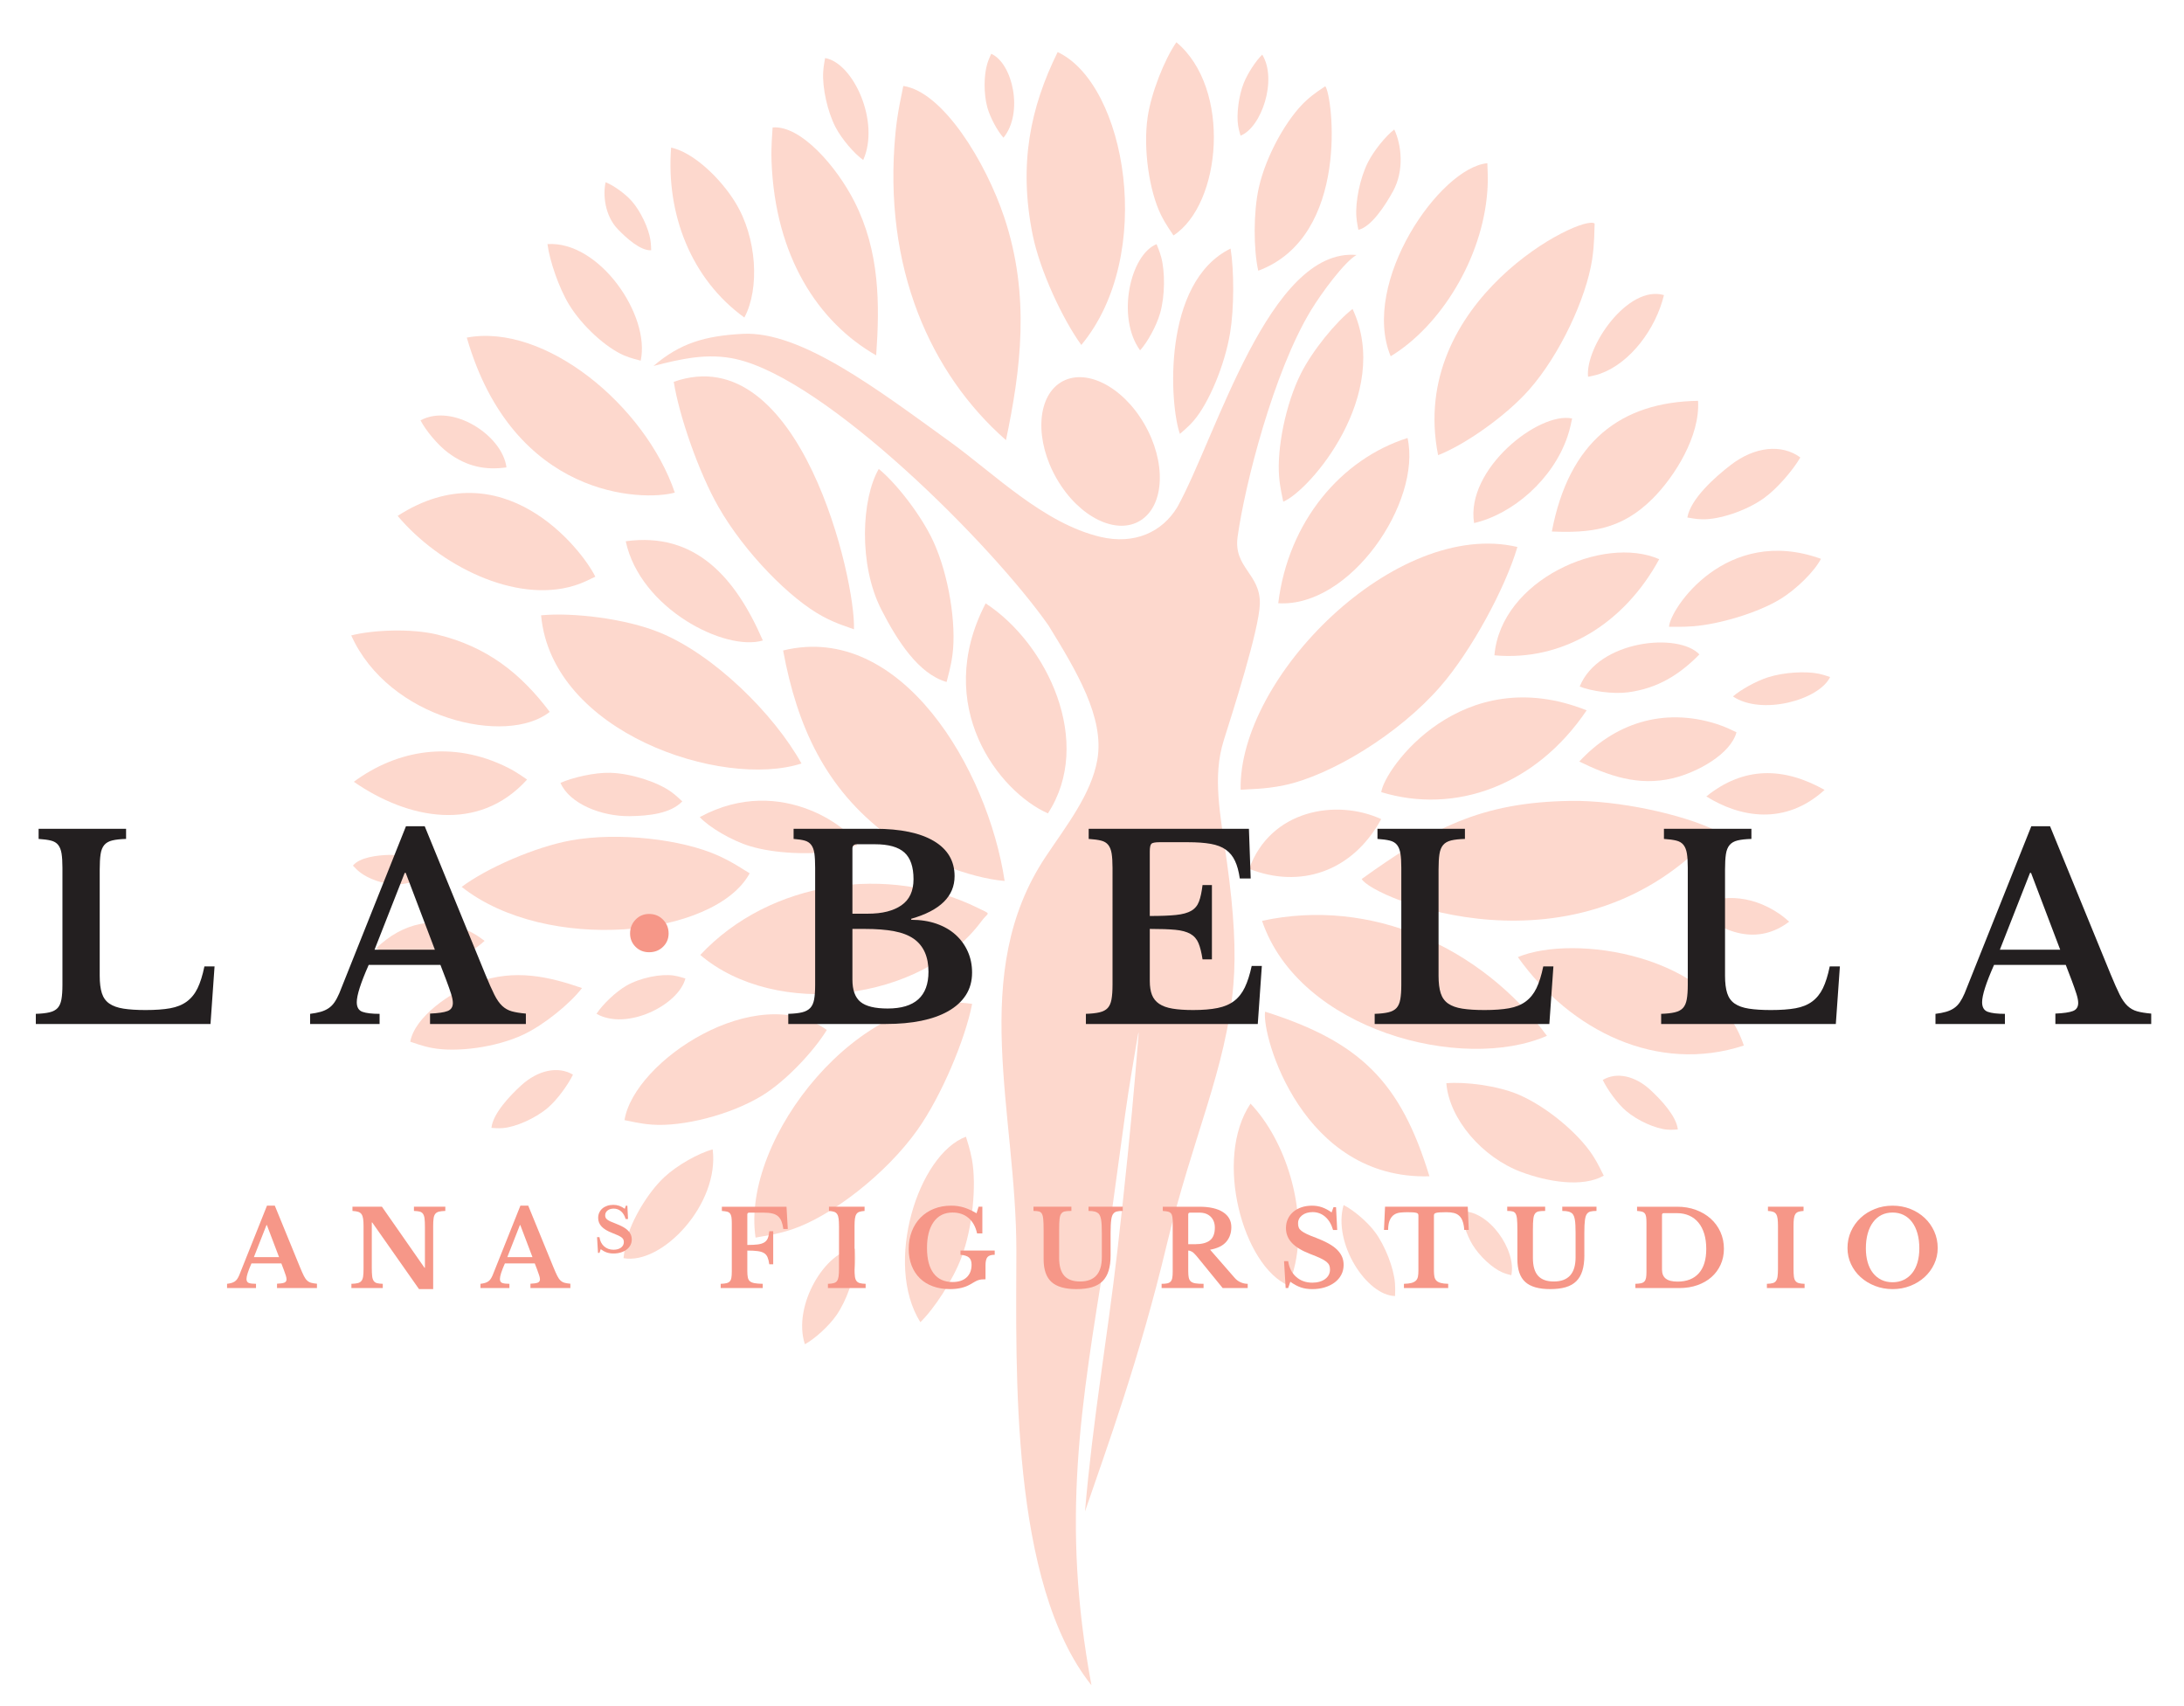 <?xml version="1.0" encoding="utf-8"?>
<!-- Generator: Adobe Illustrator 15.1.0, SVG Export Plug-In . SVG Version: 6.00 Build 0)  -->
<!DOCTYPE svg PUBLIC "-//W3C//DTD SVG 1.1//EN" "http://www.w3.org/Graphics/SVG/1.1/DTD/svg11.dtd">
<svg version="1.1" id="Layer_1" xmlns="http://www.w3.org/2000/svg" xmlns:xlink="http://www.w3.org/1999/xlink" x="0px" y="0px"
	 width="206.75px" height="161.5px" viewBox="0 0 206.75 161.5" enable-background="new 0 0 206.75 161.5" xml:space="preserve">
<path fill="#FDD8CD" d="M93.307,57.124c-5.063,9.736,1.271,17.839,5.895,19.881C103.574,70.286,99.146,60.928,93.307,57.124"/>
<path fill="#FDD8CD" d="M130.752,77.547c-4.236-1.943-10.488-0.889-12.5,4.707C123.027,84.147,128.01,82.581,130.752,77.547"/>
<path fill="#FDD8CD" d="M83.922,78.992c2.977,2.253,7.99,4.16,11.182,4.411c-1.583-10.544-9.775-24.569-20.969-21.821
	C75.469,68.833,78.178,74.645,83.922,78.992"/>
<path fill="#FDD8CD" d="M92.925,87.196c0.66-0.891,0.999-0.571-0.366-1.244c-8.43-4.151-19.628-2.641-26.268,4.457
	C73.438,96.488,87.255,94.875,92.925,87.196"/>
<path fill="#FDD8CD" d="M86.854,106.964c2.236-3.155,4.502-8.503,5.175-11.923c-10.451-1.601-21.923,12.691-20.502,22.128
	c0.627-0.137,1.88-0.253,3.467-0.785C78.65,115.16,83.854,111.197,86.854,106.964"/>
<path fill="#FDD8CD" d="M119.472,87.179c3.523,10.39,18.988,14.373,26.97,10.886C140.196,89.637,129.796,84.938,119.472,87.179"/>
<path fill="#FDD8CD" d="M116.448,31.521c0.387-2.331,0.384-5.9,0.046-7.99c-6.53,3.213-5.766,14.856-4.797,17.547
	c0.245-0.233,0.765-0.613,1.354-1.308C114.408,38.17,115.929,34.645,116.448,31.521"/>
<path fill="#FDD8CD" d="M136.34,65.007c2.94-3.374,6.153-9.314,7.307-13.223c-11.531-2.701-26.433,12.346-26.201,22.986
	c0.738-0.071,2.209-0.03,4.107-0.424C125.929,73.437,132.396,69.538,136.34,65.007"/>
<path fill="#FDD8CD" d="M135.317,111.363c-12.019,0.359-15.899-13.293-15.557-15.585
	C128.773,98.636,132.593,102.419,135.317,111.363"/>
<path fill="#FDD8CD" d="M70.979,80.103c-1.74-0.532-3.834-1.777-4.739-2.744c7.893-4.282,14.714,1.507,14.898,2.666
	c-0.37,0.093-1.092,0.335-2.063,0.515C76.838,80.957,73.312,80.819,70.979,80.103"/>
<path fill="#FDD8CD" d="M54.033,79.567c-3.376,0.613-7.968,2.623-10.328,4.398c8.014,6.344,23.961,4.792,27.265-1.287
	c-0.539-0.308-1.536-1.024-3.003-1.684C64.585,79.472,58.563,78.739,54.033,79.567"/>
<path fill="#FDD8CD" d="M88.339,51.225c-1.113-2.403-3.439-5.427-5.15-6.83c-1.634,2.829-1.935,9.059,0.245,13.321
	c1.504,2.938,3.514,6.09,6.176,6.849c0.103-0.467,0.4-1.362,0.56-2.6C90.544,59.118,89.833,54.451,88.339,51.225"/>
<path fill="#FDD8CD" d="M148.704,75.823c4.461-0.064,10.585,1.259,13.769,2.827c-13.073,14.667-32.719,6.3-33.564,4.566
	C135.521,78.475,140.087,75.942,148.704,75.823"/>
<path fill="#FDD8CD" d="M150.201,67.25c-11.823-4.703-19.154,5.523-19.442,7.745C137.745,77.124,145.372,74.403,150.201,67.25"/>
<path fill="#FDD8CD" d="M119.161,17.789c-0.511,2.305-0.503,5.809-0.048,7.841c8.751-3.253,7.041-16.628,6.345-17.467
	c-0.328,0.239-1.017,0.639-1.797,1.351C121.861,11.155,119.849,14.696,119.161,17.789"/>
<path fill="#FDD8CD" d="M68.003,47.972c-1.848-3.246-3.698-8.54-4.222-11.824C75.79,31.916,81.045,55.07,80.839,59.58
	c-0.529-0.213-1.589-0.494-2.923-1.205C74.838,56.735,70.486,52.326,68.003,47.972"/>
<path fill="#FDD8CD" d="M72.174,103.706c2.26-1.385,4.896-4.226,6.097-6.198c-6.644-4.751-18.268,2.945-19.151,8.539
	c0.474,0.078,1.391,0.338,2.631,0.427C64.605,106.681,69.144,105.57,72.174,103.706"/>
<path fill="#FDD8CD" d="M70.466,30.062c1.461-2.73,1.204-7.555-0.867-10.917c-1.429-2.317-3.991-4.736-6.068-5.171
	C63.046,20.301,65.44,26.43,70.466,30.062"/>
<path fill="#FDD8CD" d="M131.649,33.729c-2.874-6.975,4.653-17.863,9.152-18.277c0.003,0.474,0.091,1.401-0.001,2.639
	C140.336,24.523,136.328,30.893,131.649,33.729"/>
<path fill="#FDD8CD" d="M141.47,62.042c0.61-7.145,10.306-11.423,15.601-9.102C153.768,59.017,147.97,62.629,141.47,62.042"/>
<path fill="#FDD8CD" d="M154.132,65.542c-1.445,0.192-3.473-0.109-4.589-0.541c1.764-4.398,9.349-5.157,11.332-3.044
	C158.981,63.884,156.921,65.168,154.132,65.542"/>
<path fill="#FDD8CD" d="M143.742,103.624c-1.987-0.846-5.031-1.225-6.825-1.071c0.286,3.417,3.418,7.022,7.063,8.392
	c2.513,0.943,5.832,1.504,7.841,0.359c-0.195-0.359-0.508-1.107-1.091-1.989C149.39,107.28,146.405,104.755,143.742,103.624"/>
<path fill="#FDD8CD" d="M59.236,51.243c1.368,6.39,9.41,10.462,12.979,9.394C69.615,54.634,65.796,50.335,59.236,51.243"/>
<path fill="#FDD8CD" d="M62.469,59.89c-3.278-1.346-8.298-1.922-11.247-1.636c1.02,11.139,17.164,16.445,24.651,14.028
	C73.248,67.567,67.575,61.981,62.469,59.89"/>
<path fill="#FDD8CD" d="M95.232,41.67c1.388-6.649,2.328-13.636-0.165-21.099c-1.733-5.187-5.779-11.875-9.557-12.435
	c-0.138,0.807-0.539,2.359-0.742,4.474C83.556,25.321,88.094,35.403,95.232,41.67"/>
<path fill="#FDD8CD" d="M97.75,22.198c0.692,3.45,2.863,8.046,4.612,10.462c7.07-8.505,4.254-24.693-2.239-27.73
	C97.536,10.179,96.416,15.535,97.75,22.198"/>
<path fill="#FDD8CD" d="M82.945,33.645c0.342-4.828,0.347-9.819-2.064-14.564c-1.674-3.299-5.086-7.253-7.741-7.013
	c-0.023,0.579-0.156,1.719-0.101,3.216C73.379,24.275,77.441,30.495,82.945,33.645"/>
<path fill="#FDD8CD" d="M49.563,97.941c1.938-0.917,4.391-2.909,5.534-4.399c-3.084-1.064-6.345-1.857-9.978-0.523
	c-2.524,0.932-5.858,3.263-6.282,5.603c0.373,0.11,1.089,0.41,2.08,0.595C43.203,99.651,46.959,99.175,49.563,97.941"/>
<path fill="#FDD8CD" d="M57.763,73.164c-1.473-0.041-3.555,0.442-4.706,0.952c0.854,1.978,3.878,3.184,6.546,3.152
	c1.842-0.024,3.885-0.247,4.987-1.399c-0.198-0.169-0.551-0.547-1.107-0.939C62.201,74.029,59.741,73.218,57.763,73.164"/>
<path fill="#FDD8CD" d="M165.082,98.985c-2.867-8.686-16.111-10.584-21.393-8.373C148.713,97.649,156.911,101.651,165.082,98.985"/>
<path fill="#FDD8CD" d="M37.643,48.841c9.911-6.385,17.391,3.077,18.714,5.757c-0.361,0.154-1.038,0.552-2.008,0.849
	C48.76,57.156,41.586,53.529,37.643,48.841"/>
<path fill="#FDD8CD" d="M44.19,31.962c4.407,15.257,16.68,15.511,19.691,14.675C61.086,38.414,51.604,30.567,44.19,31.962"/>
<path fill="#FDD8CD" d="M41.385,60.075c-2.452-0.592-6.067-0.445-8.135,0.083c3.563,7.941,14.706,10.476,18.791,7.239
	C49.323,63.78,46.121,61.22,41.385,60.075"/>
<path fill="#FDD8CD" d="M144.735,36.92c-2.185,2.465-6.045,5.182-8.596,6.172c-2.92-14.659,13.745-22.923,14.819-21.923
	c-0.037,0.616,0.001,1.834-0.239,3.412C150.162,28.214,147.667,33.609,144.735,36.92"/>
<path fill="#FDD8CD" d="M146.907,50.32c3.591,0.147,6.57-0.126,9.566-3.139c2.082-2.092,4.482-5.919,4.275-9.233
	C153.459,38.057,148.528,41.786,146.907,50.32"/>
<path fill="#FDD8CD" d="M33.493,74.014c5.14,3.557,11.806,4.876,16.404-0.212c-0.322-0.204-0.919-0.67-1.797-1.114
	C42.822,70.031,37.581,71.001,33.493,74.014"/>
<path fill="#FDD8CD" d="M160.279,85.913c2.862,2.517,6.121,3.596,9.093,1.346c-0.169-0.137-0.48-0.44-0.947-0.758
	C165.617,84.605,162.673,84.658,160.279,85.913"/>
<path fill="#FDD8CD" d="M149.505,72.098c2.676,1.3,5.53,2.379,8.87,1.579c2.32-0.558,5.461-2.289,6.01-4.351
	c-0.326-0.136-0.943-0.486-1.817-0.765C157.336,66.878,152.727,68.61,149.505,72.098"/>
<path fill="#FDD8CD" d="M168.479,56.751c1.601-0.962,3.314-2.691,3.902-3.847c-8.952-3.222-14.286,4.721-14.381,6.436
	c0.415-0.008,1.24,0.033,2.305-0.05C162.754,59.096,166.333,58.042,168.479,56.751"/>
<path fill="#FDD8CD" d="M59.285,93.324c-0.998,0.578-2.244,1.776-2.815,2.655c2.84,1.625,7.752-0.808,8.413-3.34
	c-0.198-0.052-0.578-0.199-1.101-0.281C62.58,92.178,60.625,92.552,59.285,93.324"/>
<path fill="#FDD8CD" d="M123.162,35.346c1.092-2.167,3.293-4.865,4.88-6.096c3.78,8.093-4.045,17.21-6.561,18.244
	c-0.073-0.43-0.303-1.254-0.394-2.388C120.871,42.491,121.695,38.249,123.162,35.346"/>
<path fill="#FDD8CD" d="M117.74,7.868c0.367-0.925,1.157-2.123,1.75-2.697c1.455,2.367-0.064,6.891-2.052,7.672
	c-0.044-0.169-0.158-0.488-0.23-0.941C117.046,10.86,117.246,9.109,117.74,7.868"/>
<path fill="#FDD8CD" d="M108.647,11.058c0.341-2.281,1.582-5.417,2.716-7.058c5.233,4.359,4.284,15.328-0.275,18.29
	c-0.216-0.352-0.714-0.995-1.188-1.954C108.813,18.124,108.194,14.119,108.647,11.058"/>
<path fill="#FDD8CD" d="M42.406,42.85c-0.951-0.71-2.099-2.088-2.597-3.053c3.041-1.647,7.758,1.426,8.135,4.454
	C46.015,44.517,44.243,44.222,42.406,42.85"/>
<path fill="#FDD8CD" d="M35.636,89.752c2.679,1.989,6.991,2.268,10.239-0.676c-0.21-0.142-0.597-0.466-1.161-0.766
	C41.331,86.508,38.088,87.39,35.636,89.752"/>
<path fill="#FDD8CD" d="M121.006,57.11c6.821,0.428,13.588-9.575,12.241-15.644C126.971,43.457,121.958,49.358,121.006,57.11"/>
<path fill="#FDD8CD" d="M139.544,49.521c-0.813-5.112,6.134-10.578,9.282-9.902c-0.076,0.308-0.171,0.927-0.438,1.707
	C147.009,45.39,143.213,48.67,139.544,49.521"/>
<path fill="#FDD8CD" d="M129.488,15.387c0.562-1.12,1.689-2.504,2.501-3.128c0.674,1.409,0.973,3.862-0.117,5.849
	c-0.754,1.366-2.054,3.367-3.28,3.651c-0.035-0.225-0.148-0.665-0.191-1.263C128.299,19.114,128.732,16.893,129.488,15.387"/>
<path fill="#FDD8CD" d="M161.531,75.402c3.17,1.976,7.443,2.796,11.194-0.619C168.838,72.594,165.058,72.552,161.531,75.402"/>
<path fill="#FDD8CD" d="M37.451,83.736c0.87,0.016,2.098-0.327,2.772-0.687c-0.515-1.336-1.846-2.151-3.42-2.111
	c-1.088,0.031-2.751,0.221-3.393,1.013c0.116,0.11,0.327,0.365,0.658,0.625C34.829,83.182,36.286,83.715,37.451,83.736"/>
<path fill="#FDD8CD" d="M157.519,27.938c-3.409-1-7.469,4.892-7.184,7.731c0.214-0.054,0.637-0.103,1.178-0.298
	C154.324,34.361,156.743,31.157,157.519,27.938"/>
<path fill="#FDD8CD" d="M53.865,28.829c-0.942-1.545-1.829-4.108-2.039-5.719c4.883-0.335,9.766,6.722,8.826,11.035
	c-0.285-0.09-0.864-0.192-1.581-0.499C57.415,32.94,55.125,30.902,53.865,28.829"/>
<path fill="#FDD8CD" d="M51.846,104.891c0.904-0.766,1.934-2.197,2.395-3.151c-1.409-0.836-3.309-0.437-4.899,1.014
	c-1.095,1.002-2.68,2.677-2.82,4.025c0.198,0.006,0.579,0.062,1.091,0.019C48.789,106.702,50.634,105.914,51.846,104.891"/>
<path fill="#FDD8CD" d="M167.363,64.123c-1.117,0.358-2.586,1.179-3.311,1.812c2.674,1.807,8.117,0.374,9.197-1.836
	c-0.197-0.059-0.566-0.208-1.093-0.319C170.942,63.528,168.866,63.643,167.363,64.123"/>
<path fill="#FDD8CD" d="M166.95,47.187c1.271-0.898,2.777-2.669,3.481-3.878c-1.773-1.304-4.322-1.028-6.569,0.696
	c-1.546,1.188-3.807,3.211-4.129,4.989c0.259,0.032,0.755,0.158,1.436,0.171C162.732,49.193,165.247,48.391,166.95,47.187"/>
<path fill="#FDD8CD" d="M93.471,10.182c0.27,0.965,0.96,2.233,1.523,2.855c1.91-2.324,0.894-7.026-1.157-7.945
	c-0.069,0.17-0.238,0.49-0.376,0.946C93.137,7.09,93.109,8.884,93.471,10.182"/>
<path fill="#FDD8CD" d="M59.813,19.049c-0.633-0.722-1.752-1.512-2.484-1.796c-0.268,1.23-0.057,3.171,1.139,4.426
	c0.824,0.865,2.181,2.084,3.176,2.013c-0.013-0.181-0.005-0.542-0.079-1.008C61.395,21.609,60.662,20.019,59.813,19.049"/>
<path fill="#FDD8CD" d="M62.896,111.437c1.206-1.125,3.256-2.274,4.57-2.619c0.657,5.194-4.8,10.965-8.439,10.295
	c0.05-0.314,0.09-0.938,0.289-1.732C59.773,115.556,61.278,112.949,62.896,111.437"/>
<path fill="#FDD8CD" d="M130.156,116.63c-0.732-0.984-2.067-2.102-2.964-2.541c-1.041,3.64,2.21,8.57,4.872,8.612
	c-0.001-0.233,0.039-0.688-0.014-1.286C131.927,120.04,131.142,117.949,130.156,116.63"/>
<path fill="#FDD8CD" d="M118.382,104.484c-3.517,5.24-0.694,15.406,3.618,17.233c0.114-0.38,0.408-1.093,0.618-2.101
	C123.705,114.438,121.764,108.049,118.382,104.484"/>
<path fill="#FDD8CD" d="M91.011,119.063c-0.797,2.111-2.555,4.824-3.885,6.113c-3.475-5.535-0.219-15.869,4.317-17.56
	c0.106,0.391,0.386,1.141,0.574,2.186C92.448,112.209,92.081,116.228,91.011,119.063"/>
<path fill="#FDD8CD" d="M79.175,124.527c-0.728,1.04-2.066,2.246-2.98,2.737c-1.2-3.682,1.99-8.881,4.743-9.044
	c0.007,0.239,0.064,0.702,0.03,1.318C80.887,120.956,80.147,123.13,79.175,124.527"/>
<path fill="#FDD8CD" d="M139.382,117.817c-0.512-0.85-0.993-2.252-1.104-3.134c2.648-0.187,5.303,3.684,4.792,6.046
	c-0.155-0.045-0.472-0.105-0.859-0.272C141.309,120.07,140.067,118.955,139.382,117.817"/>
<path fill="#FDD8CD" d="M153.931,105.173c-0.832-0.709-1.78-2.043-2.204-2.93c1.296-0.776,3.048-0.406,4.508,0.944
	c1.009,0.931,2.47,2.49,2.597,3.742c-0.181,0.005-0.531,0.055-1.003,0.016C156.743,106.856,155.047,106.125,153.931,105.173"/>
<path fill="#FDD8CD" d="M79.107,12.061c0.593,1.127,1.769,2.493,2.61,3.085c1.609-3.592-0.921-9.189-3.609-9.65
	c-0.033,0.239-0.144,0.703-0.18,1.327C77.84,8.265,78.314,10.542,79.107,12.061"/>
<path fill="#FDD8CD" d="M109.824,29.645c-0.345,1.212-1.206,2.772-1.898,3.522c-2.262-3.125-0.938-9.047,1.562-10.052
	c0.082,0.223,0.278,0.647,0.439,1.238C110.295,25.723,110.291,28.019,109.824,29.645"/>
<path fill="#FDD8CD" d="M100.396,36.214c-2.282,1.446-2.434,5.539-0.342,9.143c2.094,3.607,5.641,5.357,7.926,3.91
	c2.28-1.445,2.435-5.536,0.341-9.141S102.682,34.771,100.396,36.214 M128.419,24.139c-1.14,0.643-3.312,3.587-4.324,5.254
	c-3.532,5.829-6.251,16.488-6.937,21.434c-0.401,2.926,2.171,3.482,2.106,6.339c-0.06,2.461-2.662,10.521-3.414,12.921
	c-1.099,3.483-0.322,7.055,0.293,11.482c0.671,4.835,0.881,8.571,0.614,11.684c-0.682,7.996-3.866,14.373-6.319,24.646
	c-2.57,10.756-5.63,19.079-7.728,25.203c0.766-8.898,2.078-16.136,3.068-24.682c0.646-5.591,1.369-12.712,1.687-16.624
	c0.43-5.308,0.543-5.48-0.385,0.005c-0.745,4.407-1.515,11.198-2.411,16.788c-2.324,14.508-4.272,25.261-1.343,40.966
	c-7.729-9.691-7.126-29.927-7.111-41.102c0.019-13.122-4.599-26.29,2.785-37.36c1.947-2.921,4.313-5.905,4.882-9.177
	c0.69-3.979-1.978-8.394-4.631-12.712c-5.443-7.746-21.024-23.281-29.562-25.206c-2.706-0.61-5.239-0.019-7.826,0.651
	c2.518-2.171,4.904-2.854,8.434-3.042c5.517-0.295,12.77,5.261,19.634,10.216c4.162,3.002,8.859,7.736,14.248,9.007
	c3.205,0.753,5.832-0.439,7.272-2.818C115.164,41.312,120.148,23.421,128.419,24.139"/>
<g>
	<path fill="#F69788" d="M59.647,88.376c0-0.512,0.172-0.948,0.516-1.308c0.344-0.36,0.771-0.54,1.284-0.54
		c0.528,0,0.968,0.18,1.32,0.54c0.352,0.36,0.528,0.796,0.528,1.308c0,0.496-0.176,0.917-0.528,1.26
		c-0.353,0.344-0.792,0.516-1.32,0.516c-0.512,0-0.94-0.172-1.284-0.516C59.819,89.292,59.647,88.872,59.647,88.376z"/>
</g>
<g>
	<path fill="#231F20" d="M19.927,96.944H3.391v-0.96c0.528-0.016,0.96-0.064,1.296-0.144c0.336-0.08,0.591-0.216,0.768-0.408
		c0.176-0.192,0.296-0.464,0.36-0.816c0.063-0.352,0.096-0.808,0.096-1.368V82.16c0-0.56-0.028-1.012-0.084-1.356
		c-0.056-0.344-0.164-0.616-0.324-0.816c-0.16-0.2-0.388-0.336-0.684-0.408c-0.296-0.072-0.684-0.124-1.164-0.156v-0.96h8.28v0.96
		c-0.544,0.016-0.98,0.064-1.308,0.144c-0.328,0.08-0.58,0.224-0.756,0.432s-0.292,0.496-0.348,0.864
		c-0.057,0.368-0.084,0.856-0.084,1.464v10.056c0,0.672,0.068,1.22,0.204,1.644c0.136,0.424,0.372,0.752,0.708,0.984
		c0.336,0.232,0.784,0.393,1.344,0.48c0.56,0.088,1.256,0.132,2.088,0.132c0.928,0,1.704-0.056,2.328-0.168s1.148-0.324,1.572-0.636
		s0.764-0.732,1.02-1.26c0.256-0.528,0.472-1.216,0.648-2.064h0.96L19.927,96.944z"/>
	<path fill="#231F20" d="M41.694,91.353h-6.792c-0.752,1.696-1.128,2.872-1.128,3.528c0,0.48,0.18,0.784,0.54,0.912
		s0.9,0.192,1.62,0.192v0.96h-6.576v-0.96c0.384-0.048,0.716-0.112,0.996-0.192c0.28-0.08,0.528-0.192,0.744-0.336
		c0.216-0.144,0.404-0.332,0.564-0.564c0.16-0.232,0.312-0.516,0.456-0.852l6.312-15.816h1.776l5.736,14.016
		c0.336,0.816,0.62,1.456,0.852,1.92c0.232,0.464,0.48,0.82,0.744,1.068c0.264,0.248,0.567,0.42,0.912,0.516
		c0.344,0.096,0.788,0.168,1.332,0.216v0.984H40.71V95.96c0.768-0.032,1.32-0.112,1.656-0.24c0.336-0.128,0.504-0.384,0.504-0.768
		c0-0.224-0.057-0.512-0.168-0.864c-0.112-0.352-0.264-0.784-0.456-1.296L41.694,91.353z M35.455,89.912h5.712l-2.76-7.272h-0.096
		L35.455,89.912z"/>
</g>
<g>
	<path fill="#231F20" d="M74.623,96.944v-0.96c0.544-0.016,0.98-0.064,1.308-0.144c0.328-0.08,0.584-0.216,0.768-0.408
		c0.184-0.192,0.308-0.464,0.372-0.816c0.063-0.352,0.096-0.808,0.096-1.368V82.16c0-0.56-0.024-1.012-0.072-1.356
		c-0.048-0.344-0.148-0.616-0.3-0.816c-0.152-0.2-0.36-0.336-0.624-0.408c-0.264-0.072-0.612-0.124-1.044-0.156v-0.96h7.704
		c2.416,0,4.276,0.388,5.58,1.164c1.304,0.776,1.956,1.884,1.956,3.324c0,1.904-1.368,3.249-4.104,4.032v0.096
		c0.879,0,1.676,0.124,2.388,0.372c0.712,0.249,1.316,0.597,1.812,1.044c0.496,0.448,0.88,0.977,1.152,1.584
		c0.271,0.608,0.408,1.272,0.408,1.992c0,0.816-0.196,1.528-0.588,2.136s-0.956,1.12-1.692,1.536c-1.424,0.8-3.384,1.2-5.88,1.2
		H74.623z M82.111,86.504c0.72,0,1.344-0.068,1.872-0.204c0.528-0.136,0.976-0.332,1.344-0.588c0.768-0.528,1.152-1.352,1.152-2.472
		c0-1.167-0.288-2.012-0.864-2.532c-0.576-0.52-1.504-0.78-2.784-0.78h-1.704c-0.288,0-0.432,0.136-0.432,0.408v6.168H82.111z
		 M84.031,95.48c2.576,0,3.864-1.16,3.864-3.48c0-1.424-0.464-2.464-1.392-3.12c-0.48-0.336-1.1-0.576-1.86-0.72
		c-0.76-0.144-1.692-0.216-2.796-0.216h-1.152v4.8c0,0.993,0.256,1.696,0.768,2.112S82.831,95.48,84.031,95.48z"/>
	<path fill="#231F20" d="M108.847,86.72c1.024,0,1.849-0.032,2.473-0.096s1.107-0.196,1.451-0.396
		c0.345-0.2,0.589-0.492,0.732-0.876c0.145-0.384,0.256-0.904,0.336-1.56h0.888v7.032h-0.888c-0.096-0.64-0.225-1.152-0.384-1.536
		c-0.16-0.384-0.416-0.676-0.769-0.876c-0.352-0.2-0.827-0.328-1.428-0.384c-0.6-0.056-1.403-0.084-2.412-0.084v4.944
		c0,0.512,0.068,0.944,0.204,1.296s0.364,0.636,0.685,0.852c0.319,0.216,0.743,0.369,1.271,0.456
		c0.528,0.088,1.176,0.132,1.944,0.132c0.912,0,1.684-0.064,2.315-0.192c0.632-0.127,1.156-0.352,1.572-0.672
		c0.416-0.32,0.752-0.748,1.008-1.284s0.472-1.212,0.648-2.028h0.96l-0.384,5.496h-16.272v-0.96c0.528-0.016,0.96-0.064,1.296-0.144
		s0.592-0.216,0.769-0.408c0.176-0.192,0.296-0.464,0.359-0.816c0.064-0.352,0.097-0.808,0.097-1.368V82.16
		c0-0.56-0.028-1.012-0.084-1.356c-0.057-0.344-0.165-0.616-0.324-0.816c-0.16-0.2-0.389-0.336-0.685-0.408
		c-0.296-0.072-0.684-0.124-1.164-0.156v-0.96h15.169l0.168,4.704h-1.032c-0.097-0.672-0.248-1.228-0.456-1.668
		s-0.496-0.792-0.864-1.056s-0.844-0.448-1.428-0.552s-1.3-0.156-2.148-0.156h-2.712c-0.416,0-0.672,0.052-0.768,0.156
		c-0.097,0.104-0.145,0.348-0.145,0.732V86.72z"/>
	<path fill="#231F20" d="M146.671,96.944h-16.536v-0.96c0.528-0.016,0.96-0.064,1.296-0.144s0.592-0.216,0.769-0.408
		c0.176-0.192,0.296-0.464,0.359-0.816c0.064-0.352,0.097-0.808,0.097-1.368V82.16c0-0.56-0.028-1.012-0.084-1.356
		c-0.057-0.344-0.165-0.616-0.324-0.816c-0.16-0.2-0.389-0.336-0.685-0.408c-0.296-0.072-0.684-0.124-1.164-0.156v-0.96h8.28v0.96
		c-0.544,0.016-0.98,0.064-1.308,0.144c-0.328,0.08-0.58,0.224-0.756,0.432c-0.177,0.208-0.292,0.496-0.349,0.864
		c-0.056,0.368-0.084,0.856-0.084,1.464v10.056c0,0.672,0.068,1.22,0.204,1.644c0.136,0.424,0.372,0.752,0.708,0.984
		c0.336,0.232,0.784,0.393,1.344,0.48c0.561,0.088,1.256,0.132,2.089,0.132c0.928,0,1.703-0.056,2.327-0.168
		s1.148-0.324,1.572-0.636s0.764-0.732,1.021-1.26c0.256-0.528,0.472-1.216,0.647-2.064h0.96L146.671,96.944z"/>
	<path fill="#231F20" d="M173.79,96.944h-16.536v-0.96c0.528-0.016,0.96-0.064,1.296-0.144s0.592-0.216,0.769-0.408
		c0.176-0.192,0.296-0.464,0.359-0.816c0.064-0.352,0.097-0.808,0.097-1.368V82.16c0-0.56-0.028-1.012-0.084-1.356
		c-0.057-0.344-0.165-0.616-0.324-0.816c-0.16-0.2-0.389-0.336-0.685-0.408c-0.296-0.072-0.684-0.124-1.164-0.156v-0.96h8.28v0.96
		c-0.544,0.016-0.98,0.064-1.308,0.144c-0.328,0.08-0.58,0.224-0.756,0.432c-0.177,0.208-0.292,0.496-0.349,0.864
		c-0.056,0.368-0.084,0.856-0.084,1.464v10.056c0,0.672,0.068,1.22,0.204,1.644c0.136,0.424,0.372,0.752,0.708,0.984
		c0.336,0.232,0.784,0.393,1.344,0.48c0.561,0.088,1.256,0.132,2.089,0.132c0.928,0,1.703-0.056,2.327-0.168
		s1.148-0.324,1.572-0.636s0.764-0.732,1.021-1.26c0.256-0.528,0.472-1.216,0.647-2.064h0.96L173.79,96.944z"/>
	<path fill="#231F20" d="M195.559,91.353h-6.792c-0.753,1.696-1.129,2.872-1.129,3.528c0,0.48,0.181,0.784,0.54,0.912
		c0.36,0.128,0.9,0.192,1.62,0.192v0.96h-6.575v-0.96c0.384-0.048,0.716-0.112,0.995-0.192c0.28-0.08,0.528-0.192,0.744-0.336
		c0.216-0.144,0.404-0.332,0.564-0.564c0.159-0.232,0.312-0.516,0.456-0.852l6.312-15.816h1.776l5.736,14.016
		c0.336,0.816,0.619,1.456,0.852,1.92c0.231,0.464,0.479,0.82,0.744,1.068c0.264,0.248,0.567,0.42,0.912,0.516
		c0.344,0.096,0.788,0.168,1.332,0.216v0.984h-9.072V95.96c0.768-0.032,1.32-0.112,1.656-0.24c0.336-0.128,0.504-0.384,0.504-0.768
		c0-0.224-0.057-0.512-0.168-0.864c-0.112-0.352-0.265-0.784-0.456-1.296L195.559,91.353z M189.318,89.912h5.712l-2.76-7.272h-0.097
		L189.318,89.912z"/>
</g>
<g>
	<path fill="#F69788" d="M70.745,120.334c0,0.253,0.017,0.458,0.05,0.615c0.033,0.157,0.102,0.277,0.205,0.36
		c0.104,0.083,0.25,0.142,0.44,0.175s0.445,0.053,0.765,0.06v0.4h-3.98v-0.4c0.22-0.007,0.4-0.027,0.54-0.06
		c0.14-0.033,0.247-0.09,0.32-0.17s0.124-0.193,0.15-0.34c0.027-0.146,0.04-0.336,0.04-0.57v-4.62c0-0.233-0.012-0.421-0.035-0.565
		c-0.023-0.143-0.069-0.256-0.135-0.34c-0.067-0.083-0.162-0.14-0.285-0.17c-0.123-0.03-0.285-0.052-0.485-0.065v-0.4h6.12
		l0.12,2.11h-0.42c-0.04-0.287-0.098-0.528-0.175-0.725s-0.185-0.356-0.325-0.48c-0.14-0.124-0.32-0.211-0.54-0.265
		c-0.22-0.053-0.49-0.08-0.81-0.08h-1.38c-0.12,0-0.18,0.057-0.18,0.17v2.89c0.406,0,0.738-0.017,0.995-0.05
		c0.256-0.033,0.461-0.099,0.615-0.195c0.153-0.096,0.263-0.228,0.33-0.395c0.066-0.167,0.113-0.386,0.14-0.66h0.37v3.13h-0.37
		c-0.04-0.28-0.097-0.505-0.17-0.675c-0.073-0.17-0.185-0.3-0.335-0.39c-0.15-0.09-0.352-0.152-0.605-0.185s-0.577-0.05-0.97-0.05
		V120.334z"/>
	<path fill="#F69788" d="M81.945,121.944h-3.57v-0.4c0.227-0.007,0.408-0.028,0.545-0.065s0.242-0.105,0.315-0.205
		c0.073-0.1,0.123-0.242,0.15-0.425c0.026-0.183,0.04-0.431,0.04-0.745v-4.02c0-0.28-0.012-0.512-0.035-0.695
		c-0.023-0.183-0.068-0.328-0.135-0.435c-0.067-0.106-0.162-0.181-0.285-0.225c-0.124-0.043-0.289-0.072-0.495-0.085v-0.4h3.37v0.4
		c-0.207,0.013-0.372,0.042-0.495,0.085s-0.218,0.118-0.285,0.225c-0.066,0.107-0.111,0.252-0.135,0.435
		c-0.023,0.184-0.035,0.415-0.035,0.695v4.02c0,0.313,0.012,0.562,0.035,0.745c0.023,0.184,0.073,0.325,0.15,0.425
		s0.183,0.168,0.32,0.205s0.318,0.058,0.545,0.065V121.944z"/>
	<path fill="#F69788" d="M89.935,122.044c-0.6,0-1.142-0.088-1.625-0.265s-0.894-0.43-1.23-0.76c-0.336-0.33-0.597-0.73-0.78-1.2
		c-0.184-0.47-0.275-0.998-0.275-1.585c0-0.606,0.098-1.162,0.295-1.665c0.196-0.503,0.471-0.935,0.825-1.295
		s0.777-0.638,1.27-0.835c0.494-0.197,1.04-0.295,1.64-0.295c0.413,0,0.807,0.057,1.18,0.17c0.373,0.113,0.776,0.296,1.21,0.55
		l0.19-0.62h0.36v2.53h-0.5c-0.133-0.626-0.402-1.113-0.805-1.46s-0.908-0.52-1.515-0.52c-0.767,0-1.362,0.295-1.785,0.885
		c-0.423,0.59-0.635,1.415-0.635,2.475c0,1.04,0.207,1.837,0.62,2.39c0.414,0.553,1.014,0.83,1.8,0.83
		c0.566,0,1.008-0.145,1.325-0.435c0.317-0.29,0.475-0.692,0.475-1.205c0-0.307-0.08-0.532-0.24-0.675
		c-0.16-0.144-0.43-0.232-0.81-0.265v-0.4h3.24v0.4c-0.327,0-0.553,0.072-0.68,0.215c-0.127,0.144-0.19,0.402-0.19,0.775v1.33
		c-0.147,0-0.27,0.005-0.37,0.015c-0.1,0.01-0.199,0.03-0.295,0.06c-0.097,0.03-0.205,0.078-0.325,0.145
		c-0.12,0.066-0.27,0.153-0.45,0.26C91.342,121.895,90.702,122.044,89.935,122.044z"/>
	<path fill="#F69788" d="M105.135,118.844c0,0.567-0.062,1.052-0.185,1.455c-0.124,0.403-0.315,0.735-0.575,0.995
		c-0.26,0.26-0.595,0.45-1.005,0.57s-0.902,0.18-1.475,0.18c-1.074,0-1.858-0.225-2.355-0.675c-0.497-0.45-0.745-1.168-0.745-2.155
		v-2.74c0-0.26-0.003-0.478-0.01-0.655c-0.007-0.177-0.017-0.325-0.03-0.445c-0.013-0.12-0.032-0.218-0.055-0.295
		c-0.023-0.076-0.051-0.141-0.085-0.195c-0.06-0.093-0.146-0.157-0.26-0.19s-0.287-0.05-0.52-0.05v-0.4h3.59v0.4
		c-0.28,0-0.487,0.015-0.62,0.045c-0.134,0.03-0.237,0.088-0.31,0.175c-0.047,0.054-0.085,0.119-0.115,0.195
		c-0.03,0.077-0.053,0.176-0.07,0.3s-0.028,0.275-0.035,0.455c-0.007,0.18-0.01,0.4-0.01,0.66v2.62c0,0.76,0.161,1.322,0.485,1.685
		c0.323,0.363,0.821,0.545,1.495,0.545c1.373,0,2.06-0.763,2.06-2.29v-2.31c0-0.28-0.005-0.52-0.015-0.72
		c-0.01-0.2-0.026-0.37-0.05-0.51c-0.023-0.14-0.054-0.256-0.09-0.35c-0.037-0.093-0.082-0.17-0.136-0.23
		c-0.093-0.093-0.213-0.162-0.359-0.205c-0.147-0.043-0.351-0.065-0.61-0.065v-0.4h3.24v0.4c-0.247,0-0.437,0.018-0.57,0.055
		s-0.236,0.102-0.31,0.195c-0.054,0.06-0.097,0.138-0.13,0.235c-0.034,0.097-0.061,0.217-0.08,0.36
		c-0.021,0.144-0.035,0.315-0.045,0.515c-0.011,0.2-0.016,0.44-0.016,0.72V118.844z"/>
	<path fill="#F69788" d="M116.565,116.174c0,0.553-0.16,1.017-0.48,1.39c-0.319,0.374-0.83,0.624-1.529,0.75l2.319,2.66
		c0.16,0.187,0.351,0.329,0.57,0.425s0.443,0.145,0.67,0.145v0.4h-2.37l-2.479-3.04c-0.167-0.2-0.313-0.335-0.436-0.405
		c-0.123-0.07-0.238-0.105-0.345-0.105v1.96c0,0.247,0.017,0.448,0.05,0.605s0.1,0.278,0.2,0.365c0.1,0.087,0.245,0.145,0.435,0.175
		c0.19,0.03,0.445,0.045,0.766,0.045v0.4h-3.971v-0.4c0.221,0,0.398-0.015,0.535-0.045c0.137-0.03,0.243-0.087,0.32-0.17
		c0.076-0.083,0.128-0.2,0.155-0.35c0.026-0.15,0.04-0.342,0.04-0.575v-4.62c0-0.233-0.011-0.421-0.03-0.565
		c-0.021-0.143-0.063-0.256-0.13-0.34c-0.067-0.083-0.162-0.14-0.285-0.17c-0.123-0.03-0.288-0.052-0.495-0.065v-0.4h3.46
		c0.967,0,1.713,0.17,2.24,0.51C116.302,115.094,116.565,115.568,116.565,116.174z M112.485,117.794h0.649
		c0.627,0,1.096-0.122,1.405-0.365c0.311-0.243,0.465-0.645,0.465-1.205c0-0.426-0.13-0.77-0.39-1.03s-0.62-0.39-1.08-0.39h-0.87
		c-0.12,0-0.18,0.057-0.18,0.17V117.794z"/>
	<path fill="#F69788" d="M121.555,119.395h0.39c0.094,0.633,0.347,1.131,0.761,1.495c0.413,0.364,0.923,0.545,1.529,0.545
		c0.247,0,0.474-0.03,0.681-0.09c0.206-0.06,0.383-0.145,0.529-0.255s0.261-0.24,0.34-0.39c0.08-0.15,0.12-0.318,0.12-0.505
		c0-0.16-0.024-0.298-0.074-0.415c-0.051-0.117-0.146-0.23-0.285-0.34c-0.141-0.11-0.332-0.222-0.575-0.335s-0.559-0.244-0.945-0.39
		c-0.779-0.3-1.356-0.648-1.729-1.045c-0.374-0.396-0.561-0.865-0.561-1.405c0-0.313,0.061-0.6,0.181-0.86
		c0.119-0.26,0.288-0.483,0.505-0.67c0.216-0.187,0.477-0.332,0.779-0.435c0.304-0.103,0.639-0.155,1.006-0.155
		c0.34,0,0.659,0.053,0.96,0.16c0.3,0.107,0.596,0.267,0.89,0.48l0.18-0.5h0.24l0.11,2.16h-0.391c-0.16-0.546-0.41-0.965-0.75-1.255
		s-0.733-0.435-1.18-0.435c-0.413,0-0.748,0.102-1.005,0.305c-0.257,0.203-0.385,0.465-0.385,0.785c0,0.14,0.022,0.265,0.069,0.375
		s0.134,0.215,0.261,0.315c0.126,0.1,0.3,0.202,0.52,0.305s0.503,0.218,0.85,0.345c0.467,0.18,0.865,0.361,1.195,0.545
		c0.33,0.183,0.601,0.38,0.811,0.59s0.364,0.432,0.465,0.665c0.1,0.233,0.149,0.49,0.149,0.77c0,0.34-0.073,0.65-0.22,0.93
		c-0.146,0.28-0.352,0.52-0.615,0.72c-0.263,0.2-0.576,0.357-0.939,0.47s-0.766,0.17-1.205,0.17c-0.4,0-0.76-0.055-1.08-0.165
		s-0.65-0.289-0.99-0.535l-0.2,0.6h-0.239L121.555,119.395z"/>
	<path fill="#F69788" d="M139.045,116.444h-0.431c-0.02-0.327-0.068-0.598-0.145-0.815c-0.077-0.217-0.186-0.39-0.325-0.52
		s-0.31-0.22-0.51-0.27s-0.434-0.075-0.7-0.075c-0.26,0-0.469,0.005-0.625,0.015c-0.157,0.01-0.276,0.027-0.36,0.05
		c-0.083,0.023-0.138,0.055-0.165,0.095c-0.026,0.04-0.04,0.09-0.04,0.15v5.24c0,0.213,0.016,0.396,0.045,0.55
		c0.03,0.153,0.092,0.278,0.186,0.375c0.093,0.097,0.229,0.17,0.41,0.22c0.18,0.05,0.416,0.078,0.71,0.085v0.4h-4.19v-0.4
		c0.3-0.007,0.54-0.035,0.721-0.085c0.18-0.05,0.317-0.124,0.414-0.22s0.16-0.222,0.19-0.375s0.045-0.336,0.045-0.55v-5.24
		c0-0.06-0.012-0.11-0.035-0.15s-0.071-0.072-0.145-0.095c-0.073-0.023-0.179-0.04-0.315-0.05c-0.137-0.01-0.314-0.015-0.535-0.015
		c-0.239,0-0.47,0.012-0.689,0.035s-0.414,0.09-0.58,0.2c-0.167,0.11-0.302,0.276-0.405,0.5c-0.104,0.223-0.158,0.538-0.165,0.945
		h-0.39l0.1-2.2h7.83L139.045,116.444z"/>
	<path fill="#F69788" d="M149.985,118.844c0,0.567-0.063,1.052-0.186,1.455s-0.314,0.735-0.575,0.995
		c-0.26,0.26-0.595,0.45-1.005,0.57s-0.901,0.18-1.475,0.18c-1.073,0-1.858-0.225-2.355-0.675c-0.496-0.45-0.744-1.168-0.744-2.155
		v-2.74c0-0.26-0.004-0.478-0.011-0.655s-0.017-0.325-0.029-0.445c-0.014-0.12-0.032-0.218-0.056-0.295
		c-0.023-0.076-0.052-0.141-0.085-0.195c-0.06-0.093-0.146-0.157-0.26-0.19s-0.287-0.05-0.521-0.05v-0.4h3.591v0.4
		c-0.28,0-0.487,0.015-0.62,0.045c-0.134,0.03-0.237,0.088-0.311,0.175c-0.047,0.054-0.085,0.119-0.114,0.195
		c-0.03,0.077-0.054,0.176-0.07,0.3s-0.028,0.275-0.035,0.455c-0.007,0.18-0.01,0.4-0.01,0.66v2.62c0,0.76,0.161,1.322,0.484,1.685
		s0.822,0.545,1.495,0.545c1.374,0,2.061-0.763,2.061-2.29v-2.31c0-0.28-0.005-0.52-0.016-0.72c-0.01-0.2-0.026-0.37-0.05-0.51
		c-0.023-0.14-0.054-0.256-0.09-0.35c-0.037-0.093-0.082-0.17-0.135-0.23c-0.094-0.093-0.214-0.162-0.36-0.205
		s-0.35-0.065-0.609-0.065v-0.4h3.239v0.4c-0.246,0-0.437,0.018-0.569,0.055c-0.134,0.037-0.237,0.102-0.311,0.195
		c-0.054,0.06-0.097,0.138-0.13,0.235s-0.06,0.217-0.08,0.36c-0.02,0.144-0.035,0.315-0.045,0.515c-0.01,0.2-0.015,0.44-0.015,0.72
		V118.844z"/>
	<path fill="#F69788" d="M154.814,121.944v-0.4c0.221-0.007,0.398-0.025,0.535-0.055c0.137-0.03,0.243-0.086,0.32-0.17
		c0.076-0.083,0.128-0.197,0.155-0.34c0.026-0.144,0.04-0.335,0.04-0.575v-4.62c0-0.233-0.011-0.421-0.03-0.565
		c-0.021-0.143-0.063-0.256-0.13-0.34c-0.067-0.083-0.158-0.14-0.275-0.17c-0.116-0.03-0.269-0.052-0.455-0.065v-0.4h3.8
		c0.641,0,1.23,0.1,1.771,0.3c0.54,0.2,1.007,0.477,1.4,0.83c0.393,0.353,0.699,0.773,0.92,1.26c0.22,0.487,0.33,1.017,0.33,1.59
		c0,0.547-0.104,1.049-0.311,1.505s-0.495,0.848-0.865,1.175s-0.813,0.582-1.33,0.765c-0.517,0.183-1.085,0.275-1.705,0.275H154.814
		z M157.505,114.854c-0.113,0-0.17,0.057-0.17,0.17v5.17c0,0.387,0.12,0.673,0.36,0.86c0.239,0.187,0.609,0.28,1.109,0.28
		c0.873,0,1.545-0.263,2.016-0.79c0.47-0.527,0.704-1.293,0.704-2.3c0-0.533-0.063-1.01-0.189-1.43
		c-0.127-0.42-0.311-0.775-0.55-1.065c-0.24-0.29-0.532-0.512-0.875-0.665c-0.344-0.153-0.729-0.23-1.155-0.23H157.505z"/>
	<path fill="#F69788" d="M170.834,121.944h-3.569v-0.4c0.227-0.007,0.408-0.028,0.545-0.065s0.241-0.105,0.314-0.205
		s0.124-0.242,0.15-0.425c0.026-0.183,0.04-0.431,0.04-0.745v-4.02c0-0.28-0.012-0.512-0.035-0.695
		c-0.023-0.183-0.068-0.328-0.135-0.435c-0.067-0.106-0.162-0.181-0.285-0.225s-0.288-0.072-0.495-0.085v-0.4h3.37v0.4
		c-0.207,0.013-0.372,0.042-0.495,0.085s-0.219,0.118-0.285,0.225c-0.066,0.107-0.111,0.252-0.135,0.435
		c-0.023,0.184-0.035,0.415-0.035,0.695v4.02c0,0.313,0.012,0.562,0.035,0.745c0.023,0.184,0.073,0.325,0.15,0.425
		c0.076,0.1,0.183,0.168,0.319,0.205s0.318,0.058,0.545,0.065V121.944z"/>
	<path fill="#F69788" d="M179.164,114.145c0.601,0,1.16,0.103,1.681,0.31c0.52,0.207,0.971,0.49,1.354,0.85
		c0.384,0.36,0.686,0.784,0.905,1.27c0.22,0.487,0.33,1.014,0.33,1.58c0,0.54-0.112,1.047-0.335,1.52
		c-0.224,0.474-0.527,0.885-0.91,1.235c-0.384,0.35-0.835,0.627-1.355,0.83c-0.52,0.204-1.076,0.305-1.67,0.305
		c-0.593,0-1.149-0.102-1.67-0.305c-0.52-0.203-0.974-0.48-1.359-0.83c-0.387-0.35-0.69-0.761-0.91-1.235
		c-0.221-0.473-0.33-0.98-0.33-1.52c0-0.566,0.109-1.093,0.33-1.58c0.22-0.486,0.521-0.91,0.904-1.27
		c0.384-0.36,0.835-0.643,1.355-0.85C178.004,114.248,178.564,114.145,179.164,114.145z M179.164,121.395
		c0.387,0,0.737-0.075,1.05-0.225c0.313-0.15,0.58-0.363,0.801-0.64c0.22-0.276,0.388-0.613,0.505-1.01
		c0.116-0.397,0.175-0.842,0.175-1.335c0-0.52-0.059-0.988-0.175-1.405c-0.117-0.417-0.285-0.773-0.505-1.07
		c-0.221-0.297-0.487-0.523-0.801-0.68c-0.313-0.157-0.663-0.235-1.05-0.235c-0.394,0-0.745,0.078-1.055,0.235
		s-0.575,0.383-0.795,0.68c-0.22,0.296-0.389,0.653-0.505,1.07c-0.117,0.417-0.175,0.885-0.175,1.405
		c0,0.493,0.058,0.938,0.175,1.335c0.116,0.396,0.285,0.733,0.505,1.01c0.22,0.277,0.485,0.49,0.795,0.64
		S178.771,121.395,179.164,121.395z"/>
</g>
<g>
	<path fill="#F69788" d="M50.625,119.614h-2.83c-0.313,0.707-0.47,1.197-0.47,1.47c0,0.2,0.075,0.327,0.225,0.38
		s0.375,0.08,0.675,0.08v0.4h-2.74v-0.4c0.16-0.02,0.298-0.047,0.415-0.08c0.116-0.033,0.22-0.08,0.31-0.14
		c0.09-0.06,0.168-0.138,0.235-0.235c0.066-0.097,0.13-0.215,0.19-0.355l2.63-6.59h0.74l2.39,5.84c0.14,0.34,0.258,0.606,0.355,0.8
		s0.2,0.342,0.31,0.445c0.11,0.104,0.237,0.175,0.38,0.215c0.143,0.04,0.328,0.07,0.555,0.09v0.41h-3.78v-0.41
		c0.32-0.013,0.55-0.046,0.69-0.1c0.14-0.054,0.21-0.16,0.21-0.32c0-0.093-0.023-0.213-0.07-0.36c-0.047-0.146-0.11-0.327-0.19-0.54
		L50.625,119.614z M48.026,119.014h2.38l-1.15-3.03h-0.04L48.026,119.014z"/>
</g>
<g>
	<path fill="#F69788" d="M26.635,119.614h-2.83c-0.313,0.707-0.47,1.197-0.47,1.47c0,0.2,0.075,0.327,0.225,0.38
		s0.375,0.08,0.675,0.08v0.4h-2.74v-0.4c0.16-0.02,0.298-0.047,0.415-0.08c0.116-0.033,0.22-0.08,0.31-0.14
		c0.09-0.06,0.168-0.138,0.235-0.235c0.066-0.097,0.13-0.215,0.19-0.355l2.63-6.59h0.74l2.39,5.84c0.14,0.34,0.258,0.606,0.355,0.8
		s0.2,0.342,0.31,0.445c0.11,0.104,0.237,0.175,0.38,0.215c0.143,0.04,0.328,0.07,0.555,0.09v0.41h-3.78v-0.41
		c0.32-0.013,0.55-0.046,0.69-0.1c0.14-0.054,0.21-0.16,0.21-0.32c0-0.093-0.023-0.213-0.07-0.36c-0.047-0.146-0.11-0.327-0.19-0.54
		L26.635,119.614z M24.036,119.014h2.38l-1.15-3.03h-0.04L24.036,119.014z"/>
	<path fill="#F69788" d="M39.666,122.044l-4.43-6.31h-0.04v4.3c0,0.333,0.012,0.597,0.035,0.79c0.023,0.193,0.073,0.344,0.15,0.45
		s0.183,0.177,0.32,0.21s0.315,0.053,0.535,0.06v0.4h-2.97v-0.4c0.247-0.007,0.445-0.028,0.595-0.065s0.267-0.105,0.35-0.205
		c0.083-0.1,0.138-0.242,0.165-0.425c0.026-0.183,0.04-0.431,0.04-0.745v-4.02c0-0.28-0.014-0.512-0.04-0.695
		c-0.027-0.183-0.077-0.328-0.15-0.435c-0.073-0.106-0.178-0.181-0.315-0.225s-0.318-0.072-0.545-0.085v-0.4h2.79l4.03,5.78h0.04
		v-3.87c0-0.327-0.012-0.588-0.035-0.785c-0.023-0.196-0.074-0.348-0.15-0.455c-0.077-0.107-0.184-0.177-0.32-0.21
		c-0.137-0.033-0.315-0.053-0.535-0.06v-0.4h2.97v0.4c-0.247,0.006-0.445,0.028-0.595,0.065c-0.15,0.037-0.267,0.105-0.35,0.205
		c-0.083,0.1-0.139,0.243-0.165,0.43c-0.027,0.187-0.04,0.434-0.04,0.74v5.96H39.666z"/>
</g>
<g>
	<path fill="#F69788" d="M56.521,117.127h0.227c0.055,0.37,0.202,0.66,0.443,0.872c0.241,0.212,0.538,0.318,0.892,0.318
		c0.144,0,0.276-0.018,0.396-0.052c0.12-0.035,0.223-0.085,0.309-0.149s0.152-0.14,0.198-0.228c0.047-0.087,0.07-0.186,0.07-0.294
		c0-0.094-0.015-0.174-0.044-0.242s-0.084-0.134-0.166-0.198s-0.193-0.129-0.335-0.195c-0.142-0.066-0.326-0.142-0.551-0.228
		c-0.455-0.175-0.791-0.378-1.009-0.609c-0.218-0.231-0.326-0.504-0.326-0.819c0-0.183,0.035-0.35,0.105-0.501
		c0.07-0.151,0.168-0.282,0.294-0.391c0.126-0.108,0.278-0.193,0.455-0.253s0.372-0.09,0.586-0.09c0.198,0,0.385,0.031,0.56,0.093
		s0.348,0.155,0.519,0.28l0.105-0.292h0.14l0.064,1.259h-0.227c-0.093-0.318-0.239-0.563-0.438-0.731
		c-0.198-0.169-0.427-0.254-0.688-0.254c-0.241,0-0.436,0.06-0.586,0.178c-0.149,0.119-0.224,0.271-0.224,0.458
		c0,0.082,0.014,0.154,0.041,0.218c0.027,0.064,0.078,0.125,0.152,0.184c0.074,0.058,0.175,0.117,0.303,0.178
		c0.128,0.06,0.293,0.127,0.496,0.201c0.272,0.105,0.504,0.211,0.696,0.317c0.192,0.107,0.35,0.222,0.473,0.344
		c0.122,0.123,0.212,0.251,0.271,0.388c0.058,0.136,0.087,0.286,0.087,0.449c0,0.198-0.043,0.379-0.128,0.542
		c-0.085,0.163-0.205,0.303-0.358,0.419c-0.154,0.117-0.336,0.208-0.548,0.274c-0.211,0.066-0.446,0.099-0.702,0.099
		c-0.233,0-0.443-0.032-0.63-0.096c-0.187-0.064-0.379-0.168-0.577-0.312l-0.117,0.35h-0.14L56.521,117.127z"/>
</g>
</svg>
